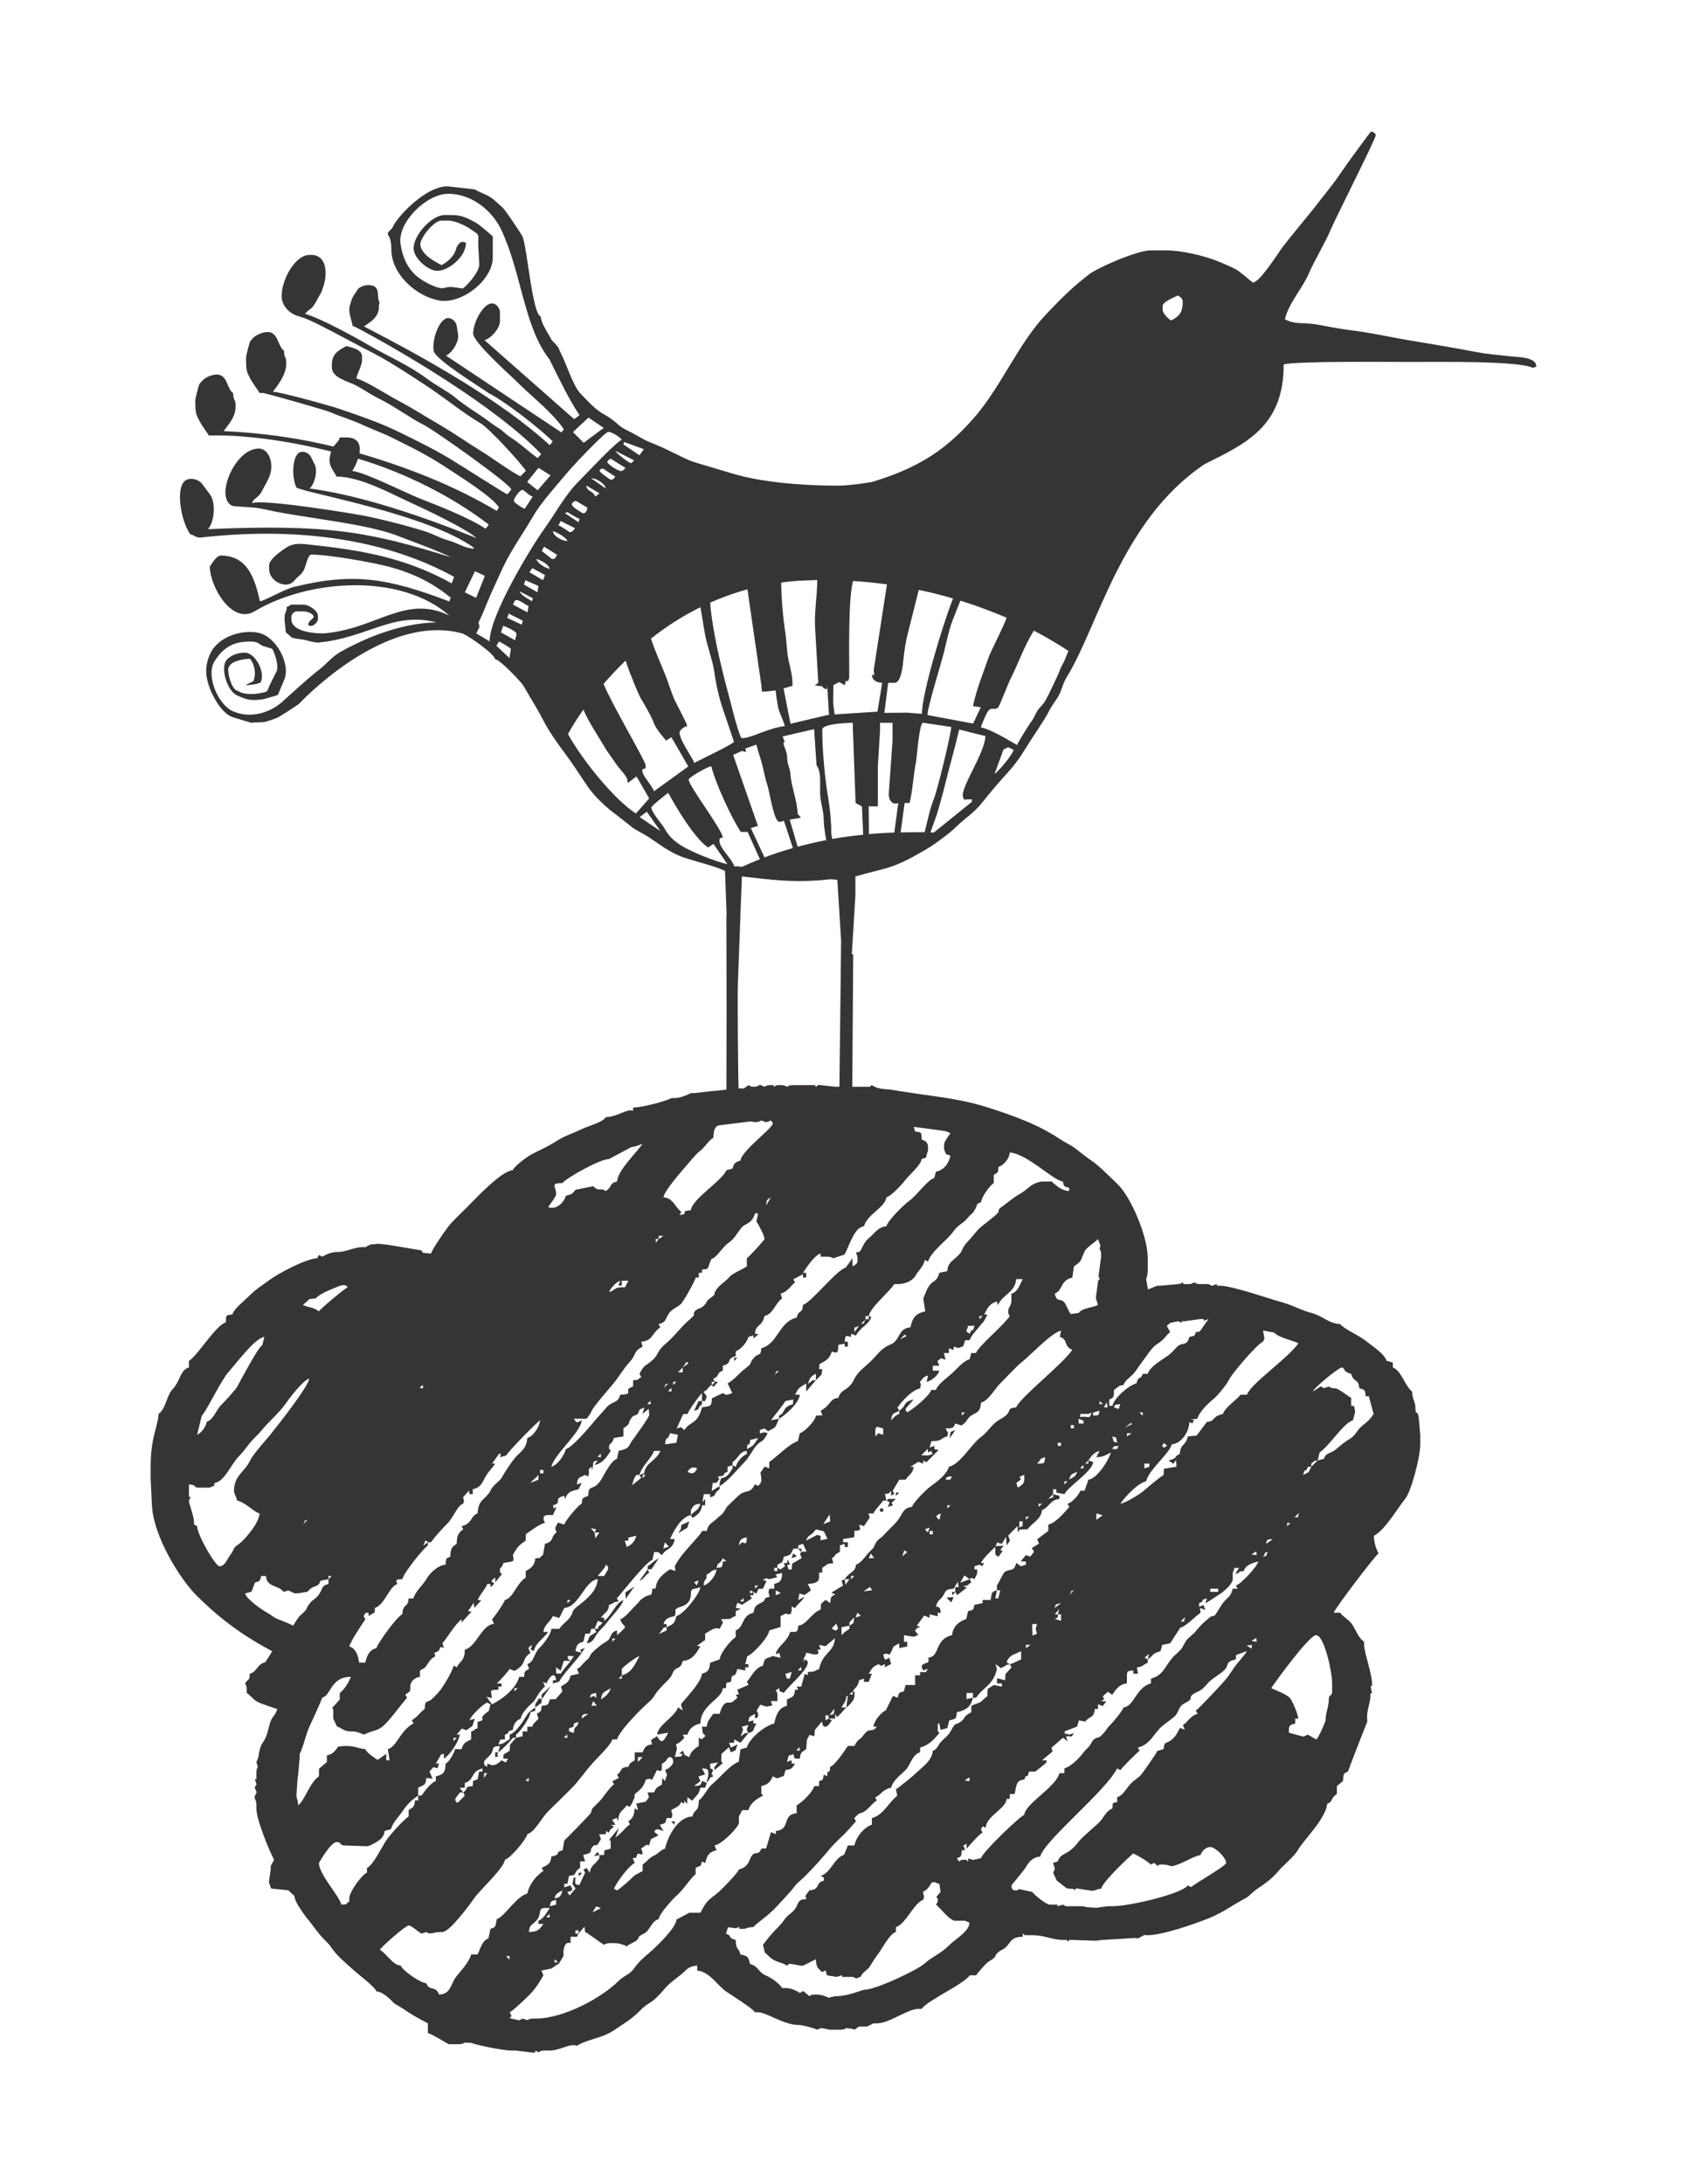<?xml version="1.0" encoding="UTF-8"?>
<!DOCTYPE svg PUBLIC "-//W3C//DTD SVG 1.1//EN" "http://www.w3.org/Graphics/SVG/1.1/DTD/svg11.dtd">
<!-- Creator: CorelDRAW X8 -->
<svg xmlns="http://www.w3.org/2000/svg" xml:space="preserve" width="8.5in" height="11in" version="1.1" style="shape-rendering:geometricPrecision; text-rendering:geometricPrecision; image-rendering:optimizeQuality; fill-rule:evenodd; clip-rule:evenodd"
viewBox="0 0 8500 11000"
 xmlns:xlink="http://www.w3.org/1999/xlink">
 <defs>
  <style type="text/css">
   <![CDATA[
    .fil0 {fill:#373435}
   ]]>
  </style>
 </defs>
 <g id="Layer_x0020_1">
  <g id="_2096518361152">
   <g>
    <polygon class="fil0" points="3699,6854 3715,6838 3699,6838 "/>
    <polygon class="fil0" points="3586,6975 3595,6985 3618,6959 3602,6959 3595,6969 "/>
    <path class="fil0" d="M3537 7056l-17 0 -23 49c42,-12 7,-8 40,-33l0 -16z"/>
    <polygon class="fil0" points="4790,7211 4784,7244 4814,7202 "/>
    <polygon class="fil0" points="4514,7533 4531,7517 4514,7517 "/>
    <path class="fil0" d="M4466 7557l16 8 -8 24 25 -8 -7 -13 22 -19 -24 0c-31,0 -3,-3 -24,8z"/>
    <polygon class="fil0" points="4434,7613 4450,7613 4450,7597 4434,7597 "/>
    <path class="fil0" d="M3433 7680c-4,33 0,13 -15,41l45 -27 10 -32 -40 18z"/>
    <polygon class="fil0" points="4038,7815 4038,7799 4022,7799 4029,7809 "/>
    <polygon class="fil0" points="3988,7847 4015,7838 3997,7823 "/>
    <path class="fil0" d="M3263 7904l20 -2 36 -54c-22,11 -36,27 -56,40l0 16z"/>
    <path class="fil0" d="M3263 7904l-41 57c24,-9 22,-23 49,-41l-8 -16z"/>
    <polygon class="fil0" points="4813,8017 4797,8017 4799,8035 "/>
    <polygon class="fil0" points="3151,8020 3153,8052 3196,7990 "/>
    <polygon class="fil0" points="4793,8070 4805,8043 4769,8046 "/>
    <polygon class="fil0" points="2931,8324 2947,8299 2923,8309 "/>
    <polygon class="fil0" points="2729,8559 2776,8491 2729,8534 "/>
    <polygon class="fil0" points="2697,8599 2729,8575 2729,8559 2716,8552 2697,8583 "/>
    <path class="fil0" d="M2511 8825l-16 0 0 24c24,-7 16,4 10,-15l6 -9z"/>
    <polygon class="fil0" points="3398,9190 3400,9172 3382,9174 "/>
    <polygon class="fil0" points="3020,9342 3011,9326 2993,9348 "/>
    <polygon class="fil0" points="2933,9432 2915,9431 2917,9449 "/>
    <path class="fil0" d="M2794 9883l0 -16 18 15 -18 1zm-244 -31l18 -1 -2 18 -16 -17zm365 -114l-16 0 0 -16 16 0 0 16zm-145 -81l-18 -2 16 -16 2 18zm234 -56l24 9 -43 21 19 -30zm-339 129c3,-42 21,-35 42,-63 23,-30 2,-58 39,-58l24 0c-14,20 -31,55 -57,64l0 16 25 0c-19,28 -28,40 -73,41zm105 -130c6,-27 6,-25 32,-32l0 24 -32 8zm24 -40c7,-27 20,-27 40,-40 -7,27 -11,37 -40,40zm-687 -517l0 24 -16 0c-2,34 -10,34 -32,49l0 32c-28,19 -93,91 -113,121 -21,30 -66,126 -97,138l0 24c-23,8 -89,95 -89,129l0 16c-26,18 -5,14 -40,16 -14,-50 -113,-152 -113,-210 0,0 59,-105 89,-105 28,0 11,16 40,17l113 4 16 -4c31,-17 69,-31 73,-73l32 -9c8,-32 38,-61 60,-93 22,-33 46,-55 77,-76zm227 -16l8 16 -37 37c-24,-18 -4,-28 12,-53l17 0zm2552 -57l-26 -3 24 -16 2 19zm-2221 0l-18 -1 16 -16 2 17zm-226 -40l16 0 -16 24 0 -24zm-105 97l-18 -23 26 -1 0 -24c50,-14 26,-56 89,-73l0 16 -17 0 -8 40c-29,8 -21,1 -24,33 -48,4 -16,8 -48,32zm1227 -48l-23 -10c-9,24 -8,23 -41,26l32 -25 -10 -23 34 -11 -16 -30c23,2 32,0 32,24 0,30 -5,15 -8,49zm-541 363l0 16c-22,34 -45,36 -48,73l-17 -24c-21,15 -17,1 -7,24l-29 63c-27,-7 -20,-1 -20,-39l-8 0 -7 33 16 23 -30 35 -12 -18c13,-3 25,-2 25,-16 0,-1 -8,-16 -8,-17l-32 10 0 -18 16 0 8 -40c48,-4 16,-14 56,-40l0 -33 25 0 -10 -32c59,-13 27,-21 48,-42 22,-23 12,18 42,-39l-9 -23 34 -1 0 -16 15 9c12,-33 2,-2 25,-33l-17 -5 25 -3 -17 -24 24 -10 6 19c4,-57 21,-49 44,-82l15 8c16,-23 13,-25 25,-49 -11,-26 39,-24 56,-89l18 -4 14 5 24 -49c29,12 24,2 25,-32 28,-11 24,-33 41,-33 11,0 16,11 16,25 0,13 -25,36 -41,40l10 24 -11 32 -13 -17 -2 34c-29,19 -24,10 -40,40l-32 0 7 24 -17 23 -47 9 9 33 -17 -9c-3,36 -9,50 -32,65l8 16c-27,18 -38,42 -73,65l18 -48 -48 58c8,20 6,-8 6,22l0 25 -32 9 -1 23 -24 0zm194 -493l24 0 -24 25 0 -25zm816 -32l-18 -2 16 -16 2 18zm-1519 8c15,-10 63,-58 73,-73l16 0 -30 34 -2 31 -31 19 -1 21 24 0c-17,24 -2,23 -33,8 -11,11 -27,25 -48,25 -2,0 -15,-6 -24,-8l0 16c-13,-10 -16,-2 -16,-24 0,-10 29,-30 37,-44 15,-28 -2,-34 43,-37l-8 32zm-226 -73l16 0 -16 17 0 -17zm574 0l-18 -1 16 -16 2 17zm912 -24l-16 0 -23 17 12 -35 -6 -14 33 -9 -9 24 9 17zm-904 -24c53,-14 -5,-18 48,-32 -11,42 -20,8 -24,56l-24 -9 0 -15zm1308 -49l-15 9 -1 -25 16 0 0 16zm-1244 0c1,-24 9,-22 33,-24l-33 24zm1273 -50c-4,35 1,26 -24,32l24 -32zm-2097 438l0 -40c29,-15 38,-10 41,-49l32 4 -16 -36 19 -22 22 5 7 -24 -16 1 27 -47 14 -2 0 24c31,-21 71,-79 80,-121l-16 0 26 -31 22 9 31 -21 12 -37 -26 7c6,-23 76,-88 89,-88 1,0 16,8 16,8 -11,48 -3,26 -30,51 -30,28 15,24 -35,38l0 32c-38,14 7,2 -32,16l0 24 0 16c-26,14 -40,16 -48,49l-33 0c-5,20 -30,66 -48,73 -1,45 -11,55 -49,64l0 24c-24,7 -59,53 -72,73l-17 0zm882 -476l18 22 -27 2 9 -24zm1275 32l-24 0c11,-21 24,-31 24,-57l8 0 -8 57zm638 -49l-32 7 0 -31 32 0 0 24zm-1898 0c-20,-11 2,-8 -16,-8 -1,0 -16,8 -16,8 6,-22 3,-17 32,-24l0 24zm1292 -32l0 16 -16 0 16 -16zm-1268 41c4,-40 20,-38 49,-57 -8,28 -28,43 -49,57zm-436 -57l16 0 -16 16 0 -16zm3813 0c25,-38 192,-267 226,-267 41,0 81,183 81,243l0 40c0,28 -17,12 -17,41 0,39 -16,65 -16,105 0,5 -38,96 -48,96 -1,0 -35,-21 -41,-24l-23 10 -73 -20c0,-35 0,-38 32,-46l0 -25 16 0c-2,-22 -31,-90 -42,-103 -18,-20 -69,-38 -95,-50zm-3272 -65l0 17 -16 0 16 -17zm856 -17l-9 33 -15 1 -8 -24 32 -10zm49 -7l-18 -1 16 -17 2 18zm1050 -32l9 16 -31 34 -2 31 -40 -10 -1 26 25 0 0 16 -41 -8 -30 19 -2 21 0 16c-15,10 -24,23 -35,30 -14,7 -32,11 -46,19l0 32c-48,26 -26,27 -51,46 -32,25 -24,-3 -51,46 -13,24 -27,33 -45,51 -25,25 -21,42 -47,51 -4,51 -52,81 -83,111 -10,11 -96,81 -103,83l7 33c-38,26 -71,99 -128,112l0 33c-39,14 -78,59 -88,105l-33 0 -19 47c-50,15 -67,92 -118,106l16 9 0 15c-46,12 -14,44 -73,49l-20 28c11,32 1,6 -25,23 -14,9 -13,19 -22,35 -20,32 -38,32 -59,62 -19,27 -35,40 -57,64 -24,26 -32,40 -51,62l10 40c22,16 20,24 49,39 25,12 43,13 62,26 15,-7 3,-12 24,-8l49 9 8 -1c4,0 53,-27 65,-32 1,40 11,47 32,65l16 -9 8 25 49 8 24 -8c13,9 -17,8 16,8l32 0c16,0 15,2 25,8l24 -9c9,-25 35,-32 48,-55 14,-23 22,-37 39,-59 22,-29 59,-103 90,-111l0 -25c48,-12 93,-125 138,-137l4 -17 -6 -23c40,-20 37,-49 50,-49 17,0 11,3 33,8l6 41 -21 25c9,20 7,-8 7,23 0,1 -8,16 -9,16 23,17 68,81 97,81l33 0 16 0 23 10c-3,46 -69,80 -102,113 -46,46 -83,55 -125,93 -34,31 -245,132 -305,132 -6,0 -82,32 -137,32 -10,0 -36,6 -41,8 -19,-9 -35,-16 -64,-16l-8 0c-16,0 -15,2 -25,8l-31 -26 -17 10c-17,-12 -45,-25 -73,-25l-16 0c-16,-24 -54,-52 -82,-63 -39,-16 -35,-46 -80,-58 -8,-36 -11,-40 -48,-48 -10,-38 -23,-20 -24,-73 -45,-12 -13,-19 -49,-32l10 -32 39 5 16 -6c13,10 -17,9 16,9 30,0 19,-8 57,-9 7,-10 58,-49 74,-62 20,-17 47,-44 65,-65 12,-12 54,-58 61,-68 24,-33 36,-36 64,-65 45,-45 85,-91 126,-140 16,-18 45,-46 65,-65 24,-24 41,-44 62,-68l-9 -15c34,-40 31,-15 63,-43 21,-18 27,-31 51,-47l-9 -15c31,-12 33,-38 81,-49 10,-38 47,-63 73,-89 25,-26 33,-78 73,-89l0 -24c45,-12 70,-42 97,-73 -11,-21 -8,7 -8,-24l0 -24 8 0 6 32 34 -9 10 -39c32,-8 35,-5 38,-41 46,-10 71,-27 81,-73l16 0c38,-56 86,-62 105,-145l-7 -24 28 20 30 -17 14 -3zm-2213 -16c-16,23 -35,38 -49,64l-24 -2 0 -30 23 17 16 -50 34 1zm2213 16l-16 -9c10,-36 41,-41 73,-56l0 41 -43 20 -14 4zm-2213 -16c-33,-31 -1,15 -16,-25l32 0 -16 25zm258 72l0 -32c10,-14 72,-60 89,-65 -21,40 -40,86 -89,97zm2650 -80l-16 -9 22 -18 -6 27zm500 -42c-17,28 -46,56 -64,82 -26,38 -26,42 -59,79 -22,24 -117,127 -135,139l9 16c-35,9 -47,39 -74,57l10 23 -25 -9c-15,28 -19,40 -41,59 -30,25 -37,4 -41,48l-32 9c-3,11 -80,122 -89,128 -21,17 -41,29 -59,54 -15,19 -31,45 -54,51l0 24c-29,8 -21,1 -24,33 -34,12 -45,51 -71,74 -27,25 -50,44 -77,69 -30,28 -37,50 -72,73 -15,10 -35,18 -44,29 -18,22 2,19 -35,29 5,23 8,14 8,33 0,1 -8,16 -8,16l18 39 49 39 14 3 8 0c16,0 14,2 24,8 3,-3 -10,-13 16,-8l65 10c18,1 22,-8 48,-10 8,-35 132,-152 162,-178 33,17 62,33 89,56l16 -8 18 15c19,-9 -9,-7 22,-7 25,0 30,4 49,9 65,-16 93,-45 145,-57 5,-19 27,-40 49,-40 26,0 80,54 80,80 0,15 -156,103 -177,122l-16 -9c-31,43 -293,105 -380,105l-24 0 -57 8 -48 -3c-13,-3 -12,-5 -33,-5l-48 0c-30,0 -21,2 -40,-8l-25 8c-12,-9 17,-8 -16,-8l-24 0c-20,0 -79,-50 -89,-64l-65 -14c-21,8 7,6 -24,6 -11,0 -16,-11 -16,-25 0,0 57,-69 65,-80 19,-30 35,-61 80,-65 22,-82 324,-323 388,-444l16 9c9,-14 84,-89 97,-98l-9 -16c64,-15 81,-74 125,-110 15,-12 61,-45 67,-54 21,-31 14,-46 51,-63 50,-25 -8,-25 64,-57 25,-11 38,-35 60,-54 17,-14 55,-38 69,-52 29,-29 -1,-41 58,-54l1 -22 55 -20zm-2 -28l27 -3 -2 19 -25 -16zm-1112 -3l24 0 -24 16 0 -16zm-1608 695c22,-25 5,-23 33,-33 -11,-20 -8,2 -8,-16 0,-1 8,-16 8,-16 -25,-18 -13,5 -16,-32l40 -6 -20 26 4 11 39 -33c-11,-21 -5,5 -7,-15l1 -32 38 -34 9 26 24 -10 10 -30 -33 16 -10 -24 26 0 0 -17 32 17 40 -49c34,-9 19,-16 41,-48l-16 0 0 -16 -25 7c4,-32 4,-21 33,-40l0 24c6,-4 16,-4 16,-16 0,-15 -3,-14 -8,-24l19 -30 31 10 30 -6 -9 -22 34 0 0 -33c0,-32 -27,-7 8,-32 9,26 -11,6 24,24 22,-33 121,-115 121,-153 0,-11 -9,-12 -16,-16l-4 17c-1,-43 2,-12 12,-50 33,3 18,8 49,8 20,0 11,-16 8,-24l16 0 -8 -24 32 7 48 -41c-6,76 -59,66 -80,155l-27 13 -30 3 0 16 -15 -8 -18 65 -23 0 8 16 -16 0c-4,39 -13,34 -41,49l0 32c-43,10 -55,47 -64,89 -49,11 -126,76 -138,121l-32 9 -9 63c-34,10 -84,66 -110,91 -24,24 -27,20 -48,50 -12,18 -28,43 -43,53 -1,63 -21,39 -32,81 -73,2 -123,97 -138,162 -22,6 -26,20 -59,37 -27,14 -30,27 -54,43l0 33c-37,20 -36,15 -66,46 -8,8 -58,51 -63,51 -1,0 -16,-8 -16,-8 17,-36 72,-112 105,-130l-10 -23c28,-10 8,10 26,-25 29,12 28,2 16,-24l28 -20 12 4 10 -32 38 -19 -21 -17c2,-3 2,-13 14,-13 17,0 11,3 32,8l-19 -31c31,-9 28,-6 35,-34l25 0 4 -17 -6 -23c24,-15 42,-17 50,-41l16 9 0 -17 14 18 2 -34 24 18c21,-31 31,-24 41,-66l24 0 8 -24zm2771 -711l-27 -4 25 -15 2 19zm-3247 -16l16 0 -16 16 0 -16zm274 -57l0 16 -39 18 25 -33 14 -1zm921 -8l0 16c-19,13 -25,16 -40,32l0 -40 40 -8zm-72 24c-2,0 -16,-8 -18,-10l24 -24 9 26c-19,11 3,8 -15,8zm993 -32l24 0 -7 24 7 25 -23 9 -1 -34 0 -24zm-2205 24l16 -40 24 9c-23,30 -12,-1 -24,31l-16 0zm1284 -16l0 -16 23 -26c-1,34 -2,28 -23,42zm1692 -44c-14,38 7,18 -24,24l24 -24zm-642 -13l16 0 0 33 -31 -10 15 -8 0 -15zm-1010 -8l18 15 -27 9 9 -24zm1010 8l-16 0 23 -26 -7 26zm-16 -32c6,-23 4,-17 32,-24l-32 24zm-1567 -32l-18 -2 17 -16 1 18zm-888 -8l16 0 -16 16 0 -16zm2528 -24c23,-31 -8,-13 24,-25l-24 25zm-364 -25l17 0 -10 40 -15 1 8 -41zm-1114 0l25 14 -25 11 0 -25zm2189 8l0 -16 40 0 0 16 -40 0zm-2302 0l-16 9 -1 -17 17 8zm-437 178l0 -16 -16 0c8,-28 27,-34 57,-40l4 -18c-14,-42 77,-10 77,-96 0,-32 21,-19 48,-32 -3,34 -84,137 -121,146 -10,41 -16,39 -49,56zm1025 -203l10 17 -43 5 33 -22zm-580 -7l16 0 -16 16 0 -16zm-961 113c77,-6 102,-138 169,-145 -5,60 -55,100 -95,131 -46,35 -20,27 -48,65 -17,21 -34,29 -51,54l-16 0 -24 0c-2,29 -40,77 -59,95 -32,32 -25,69 -62,83l9 23c-22,15 -23,9 -25,41l-25 0c-15,58 -85,113 -137,138l-28 -38 27 7c-2,-40 -17,-41 33,-42l0 -16 16 0 0 -16 -24 0c17,-15 53,-55 65,-73l24 10c67,-37 32,-58 81,-91 -14,-29 -14,-24 8,-40 -8,35 -17,14 8,32 11,-43 50,-65 73,-97l-24 0c3,-36 28,-43 48,-80l32 9 25 -50zm-1188 -145l0 24c-37,10 -27,21 -46,50 -20,29 -31,25 -49,49 -25,31 -1,19 -42,55 -17,14 -28,37 -41,56 -24,-12 -48,-22 -73,-31 -26,-10 -37,-23 -61,-36 -28,-16 -101,-67 -108,-95l32 -9 18 -46c27,-9 23,-5 31,-33l24 0c5,59 62,44 89,80l24 -7 33 15 24 -2 40 -7c29,-38 54,-17 65,-55l40 -8zm2601 0l24 0 -20 28 -4 -28zm-736 6l-9 25 -14 -16 23 -9zm1366 -6l-48 18 21 -37 27 19zm-598 -16l17 0 -17 16 0 -16zm-2633 16l0 -16 16 0 -16 16zm2141 64l15 9 10 -24 23 -1 18 -39 -19 -6 18 -8 15 5 40 -10 -8 -14 33 -7c-1,37 -9,47 -40,55l0 24 -25 0 -4 18 6 22c-48,13 -2,11 -49,34 -24,12 -26,17 -33,47 -62,15 -45,73 -89,89l0 33c-22,14 -78,79 -81,113l-48 17c-3,34 -10,47 -41,55 -4,49 -105,147 -105,154 0,17 3,10 8,32l-23 -17c-20,52 -102,89 -106,138l56 -10c-5,11 -22,43 -32,43 -11,0 -19,-17 -24,-25l-31 19 6 22c-30,2 -39,16 -48,40l-40 0 0 24 0 16c-21,14 -24,11 -32,33 -49,4 -25,17 -57,40l9 16 -33 17 9 15c-20,14 -47,54 -64,75 -9,12 -21,21 -32,33 -27,27 -9,16 -24,40 -5,8 -125,131 -131,135l-8 49c-48,13 1,19 -57,32 -3,39 -21,42 -49,57l9 15c-37,26 -70,64 -81,114 -55,14 -117,119 -154,129 -8,35 -1,40 -32,49l-10 48c-33,12 -39,50 -55,81l-32 0c-11,40 -52,82 -75,111 -30,40 -27,89 -87,91 -17,-48 -49,-15 -64,-57 -31,-2 -120,-64 -129,-89 -41,-3 -64,-53 -105,-80 10,-17 130,-122 145,-122 15,0 43,29 65,41l24 -8c21,16 32,0 73,0l8 0c37,0 140,-141 164,-175 29,-40 147,-148 151,-189 27,-7 106,-100 113,-129 39,-11 72,-84 108,-118 41,-40 73,-71 114,-112 35,-35 68,-84 103,-123 23,-28 95,-93 103,-124l24 0c13,-47 128,-161 168,-195 18,-16 23,-35 42,-55 11,-13 30,-32 43,-45 30,-30 23,-38 36,-54 15,-17 31,-5 42,-46 52,-5 67,-40 89,-73l-17 -4 41 -29 0 -32c26,-13 46,-35 73,-24l17 -32 -10 -16 42 -2c8,2 6,-8 32,-14l0 -25 26 -12 -26 -4c9,-33 6,-28 32,-16 15,-10 34,-22 49,-32l-9 -16 17 0 0 -17zm-235 -88c31,-12 6,-15 49,-25 -3,32 -36,73 -65,81 4,-46 13,-10 16,-56zm356 -33l0 16 -16 0 0 -16 16 0zm-905 41c14,-20 32,-33 41,-57 23,17 8,25 -9,57l-32 0zm2771 420c30,-20 22,-31 64,-41l9 -32 40 -8 51 -79c26,-4 77,-58 102,-75l-3 -24 27 10 -9 -25 -22 9 -1 -18c40,-15 -7,-12 40,-24l-7 24c6,-2 66,-42 78,-50 18,-12 59,-49 59,-71l0 -16 0 -17c18,-35 -7,-20 32,-24l-19 31c47,-14 -9,-9 43,-15 8,-30 43,-41 73,-48 -8,29 -89,115 -113,121l9 16 -25 0c-10,41 -22,39 -46,68 -11,13 -41,63 -41,63 -16,14 -12,-2 -37,20 -11,11 -20,17 -30,27 -18,17 -30,37 -50,54 -34,30 -27,23 -50,64 -9,17 -35,34 -51,53 -39,46 -45,87 -107,104l0 24c-76,20 -84,116 -138,121 -6,18 -50,71 -66,87 -20,19 -19,26 -36,44 -28,31 -23,13 -45,28 -15,11 -13,25 -35,46 -15,14 -21,24 -34,39 -17,21 -56,56 -82,63l0 24 -25 0c-19,72 -173,153 -177,210 -21,6 -210,186 -218,218l-41 9 -24 -8 0 15c-21,-10 7,-8 -24,-8 -33,0 -8,27 -33,-8 23,-8 22,-7 25,-40l16 0c-8,-36 -17,-15 8,-33l0 25c14,-15 67,-77 81,-81l-9 -16 10 -16 14 8c6,-63 102,-94 106,-146l16 0 0 -24 24 0c10,-41 5,-69 49,-73 14,-40 11,8 24,-40l32 0 54 -44 3 -13 -24 0 53 -44 -5 -20c8,-5 56,-49 57,-49 4,0 17,12 24,17l-8 -25c41,-1 23,8 40,-16l-24 8c-39,-16 -13,18 -24,-16l64 -25 9 -31 32 6c22,-29 44,-15 48,-63l16 0 0 -24 24 9 18 -24 -26 -1 16 -10 -8 -14 26 -23 22 15c17,-25 36,-54 74,-57l0 -41c0,-24 9,-22 32,-24l0 16 24 0 -6 -32c28,-2 31,-12 55,-24l0 -16zm-2173 -461c10,-36 11,-9 32,-48l18 14 -18 2c-2,30 -2,30 -32,32zm777 -72l17 22 -26 2 9 -24zm1945 8l-27 -4 25 -15 2 19zm32 8c23,-31 -8,-13 24,-25 -18,35 3,15 -24,25zm-1808 -32l15 8 -25 23 10 -31zm-639 88l0 -16c27,-14 24,-6 32,-40 40,-10 32,-10 49,-41l24 0 0 -16 24 -8 18 39 -26 1 -7 10 8 22 -48 28 -2 29 -16 0 -7 -24 15 0 -12 -26 -4 18 -16 0c10,25 10,10 -16,32l-16 -8zm-567 -129l20 22 -28 10 8 -32zm373 16c3,-28 12,-37 40,-40 -2,32 -2,33 -24,24l-16 16zm-1567 -16l-23 17 11 -27 12 10zm4224 8c1,-24 9,-22 33,-24l-33 24zm-3174 -41c-9,33 -22,43 -48,57l-10 -32 18 0 0 -15 40 -10zm-210 -16l24 0 -20 29 -4 -29zm1688 9l0 -17 16 0 0 17 -16 0zm-622 32c9,-32 26,-22 49,-57l40 10 18 38 -35 7 1 -22 -18 -5 -55 29zm-1066 -41l-19 -22 27 6 -8 16zm1688 -25l-9 25 -15 -16 24 -9zm452 -31l17 0c-4,37 8,14 -17,32l0 -32zm1349 8l17 0 -17 16 0 -16zm-4959 8c23,-31 -8,-12 24,-24l-24 24zm2654 -51l3 35 -35 14 32 -49zm989 11l16 0 -16 16 0 -16zm355 -16l32 9 -32 23 0 -32zm-791 32c-21,-15 -20,-22 8,-32l-8 32zm1813 -36c-14,38 6,18 -24,24l24 -24zm-1773 -37l16 0 -16 16 0 -16zm-1292 49l0 -25c14,-22 15,-29 48,-32 -9,34 -26,33 -48,57zm1752 -57l17 0 -17 16 0 -16zm73 -48l0 16 -24 7 24 -23zm57 -65l16 0 -16 16 0 -16zm-2690 8c12,-16 24,-21 40,-40l0 24 -40 16zm2448 0l23 -17 -7 -14 24 -9 0 24c0,23 -19,31 -33,40l-7 -24zm-356 -16c3,-17 13,-15 32,-16 -18,25 5,13 -32,16zm-1543 -24l9 15 -46 37c8,-28 6,-30 21,-52l16 0zm16 0l16 0 -16 16 0 -16zm2149 24c9,-33 14,-26 40,-40 -7,27 -20,26 -40,40zm-2666 -32l0 -17 17 0 0 17 -17 0zm905 64l-40 25 5 -41 19 0 14 -18 -7 -14c53,-5 11,-11 49,-24l0 -25 25 -8 0 16c-16,23 -24,46 -57,49l-8 24 0 16zm-162 -72c15,-21 25,-27 49,-17 -8,13 -11,25 -32,25 -1,0 -16,-8 -17,-8zm3143 -25c-19,36 -5,22 -41,41 13,-48 10,-1 24,-41l17 0zm-1147 8l-18 -1 16 -16 2 17zm306 -24l25 0 0 16 -25 8 0 -24zm-282 -16l0 16 -16 0 16 -16zm1123 32l0 -16 17 -14 15 -2 -32 32zm-1382 -16c25,-23 9,-24 41,-32 -3,35 -5,31 -41,32zm-2197 -32l-17 -2 16 -16 1 18zm1995 670c-31,9 -24,13 -32,49l-40 0 0 16 -41 8c-7,28 -4,25 -32,32l-10 40c-35,11 -67,37 -71,81 -91,22 -58,108 -121,114 16,38 -32,17 -32,48 0,1 8,16 8,16l23 -9c-16,25 2,16 -39,17l0 16 -25 0 0 49 -48 0 -9 32c-27,8 -24,5 -31,32l-24 -9 -36 73c-22,8 -59,52 -62,82l17 0c-26,35 -35,-1 -65,40 -26,35 -25,13 -48,57l-33 0c-14,21 -66,99 -89,105 -6,61 -9,-13 -16,48l-16 -9c-8,34 -2,25 -24,33l0 25 -24 0c-9,31 -61,82 -89,97l0 16 0 24c-77,6 -27,82 -105,89l0 16 -24 -10 -25 82 -24 1c-17,46 -34,-3 -58,55 -10,26 -24,42 -55,50 -5,17 -81,95 -99,111 -55,47 -58,36 -95,107l-16 0 -24 0 -16 0 -64 34c-5,46 -105,140 -138,168 -28,24 -53,45 -76,78 -25,35 -46,32 -80,65 -78,78 -269,188 -418,188l-8 0c-19,0 -21,2 -32,8l-25 -8 -15 9 -49 -11c11,-18 8,4 8,-14 0,-1 -8,-16 -8,-16 14,-5 80,-68 95,-83 32,-32 53,-63 75,-103l-10 -24 50 -10 39 -26 23 -39c-4,-15 0,-77 35,-63l0 -32 32 0 8 -16 30 -35 3 27c15,5 71,51 96,64 13,-6 12,-8 33,-8l16 0c29,0 45,7 65,16 16,-14 39,-20 50,-30 21,-21 -6,-12 38,-35 30,-16 36,-62 73,-72 2,-26 71,-102 91,-119 37,-33 71,-90 95,-107l0 -32c29,-16 23,1 32,-33l16 9c10,-40 18,-55 57,-65l-10 -24c34,-3 123,-93 123,-114l0 -16 0 -16 17 -32 31 0c11,-38 42,-56 73,-73 -10,-21 -8,7 -8,-24l0 -24c31,-7 47,-21 57,-49l23 10 33 -12 9 -30c33,-3 33,-10 48,-32l-17 0 0 -17 -24 8 9 -31 24 -8c7,28 0,21 32,23 3,-33 10,-33 32,-48l4 -48 13 -24 24 7 3 -32 35 -42c5,14 3,26 18,26 13,0 26,-23 32,-32l-16 -9 33 0 0 -24 9 16c19,-13 30,-32 47,-48 14,-9 41,-37 41,-57 0,-17 5,-24 -9,-24 18,-26 24,-19 33,-56l24 -8 0 16 24 0 16 -41 -16 0c21,-31 13,-30 49,-48l15 9 17 -10 0 17 32 -17 -9 -31c-25,12 -22,16 -31,-17l17 -4 15 5c29,-44 1,-32 49,-57l0 24 40 -8 0 -24 -16 0 0 -33 48 8 24 -9 -17 -22c32,-33 -14,-2 26,-17l-16 -9 37 -50 27 12 0 -18 40 10 1 -18 16 0c-8,-32 -2,-24 -25,-32 9,-34 21,-30 36,-54 17,-27 9,-31 53,-35l21 -35 4 27 -17 0 0 24 10 16 49 -38 -19 -6c35,-7 15,-3 41,-20l-8 -16 9 -7 15 7 13 -27 1 -22 -14 0 0 -16 25 -8c22,9 8,13 24,-8l-16 0c4,-17 58,-71 72,-81l0 24c0,23 3,15 16,25l21 -29 -12 -5 17 -22 -41 3c17,-29 -4,-19 32,-12l21 -35 3 43 17 -24 -9 -25c12,-13 34,-37 48,-48l0 32 10 -15 23 -1 16 0c22,-32 69,-49 73,-97 36,-13 41,-52 88,-56l0 -16 -32 -8 0 -25 16 0 0 17 41 8c21,-41 141,-114 145,-162l-24 -8c14,-21 28,-41 56,-48l-16 32c36,-1 49,-12 73,-24 -9,37 -70,133 -113,137l-19 55 -22 1c-7,20 -40,59 -64,65l9 16c-25,28 -67,80 -106,89l0 32 -56 42 9 22 -36 22 11 19 -18 24 -23 -7 -26 31 26 1 0 16 -25 8 -23 -17c-13,48 -31,26 -60,47 -6,5 -29,54 -38,67l0 24zm-349 -712l2 18c23,-10 9,-14 24,8l-24 7 -34 -1 32 -32zm-983 82l0 -16c33,-22 33,-52 72,-56l0 16c-23,8 -49,39 -56,64l-16 -8zm-469 49c10,-43 63,-86 73,-121l32 0c-18,49 -76,59 -81,113l-24 8zm2383 -130c3,-17 13,-14 32,-16 -18,25 5,13 -32,16zm259 -7l-9 -9 9 -15 17 14 -17 10zm-534 -9l0 -16 16 0 0 16 -16 0zm299 -16c-22,-8 -16,1 -24,-32 22,8 17,-1 24,32zm-1809 -24c-24,36 -17,35 -57,56 7,-61 10,13 17,-46l40 -10zm-469 32c4,-48 13,-14 25,-56l40 8 -8 40 -57 8zm2327 -56l24 0 -24 16 0 -16zm-1268 -8c0,-16 2,-15 8,-25l32 9 0 32 -25 -8 -14 17 -1 -25zm985 -17l0 -16 16 0 0 16 -16 0zm304 -27l5 6 -37 18 32 -24zm-3543 601l16 0c18,-27 58,-70 83,-95 28,-28 51,-92 79,-99l4 -17 -5 -15 30 -34 3 18 16 0 0 -25c38,-8 45,-27 62,-59 18,-33 34,-44 51,-70l-16 0 37 -51 8 4 -5 15 32 -9c6,-17 149,-162 170,-177 -3,35 -35,81 -64,89 -5,58 -36,69 -62,100 -14,16 -52,72 -62,91 -13,24 -22,26 -38,43 -31,31 -13,21 -34,47 -29,37 -49,33 -55,99 -36,13 -25,51 -80,64l8 16c-25,17 -32,33 -33,73 -25,17 -31,23 -32,65 -23,8 -21,7 -24,40 -39,3 -80,43 -97,73 -17,30 -55,61 -65,97l-24 0c-4,51 -27,20 -32,80 -23,7 -123,143 -130,170 -37,10 -47,35 -56,73l-32 0c-3,-35 -18,-73 -49,-81 7,-27 64,-113 81,-137l-9 -16 10 -16 15 -1 0 17 31 -19 1 -22c51,-18 70,-105 113,-121 -9,-22 -8,-22 25,-24 9,-34 102,-150 129,-170l0 -16zm3304 -598l-25 0 0 -24 24 10 1 14zm16 -48c15,0 14,-3 24,-8 -11,41 -15,15 -57,24l0 -16 33 0zm265 -7l17 -1 -1 17 -16 -16zm-201 -10c-7,30 0,22 -32,25l0 -15 32 -10zm-694 9l16 0 -16 16 0 -16zm-315 -8l0 16c-21,7 -27,18 -41,32 4,-39 13,-33 41,-48zm-1284 -16l-10 31 32 -25 2 34c-18,33 -44,67 -68,102 -18,27 -12,12 -32,48 -11,20 -32,22 -54,28l-8 40c-27,7 -59,68 -74,95 -44,78 -70,24 -71,91 -26,13 -30,3 -33,40 -15,4 -84,87 -88,105l-32 -10 -14 28 7 22c-33,23 -8,43 -58,57l-10 56c-24,18 -4,14 -39,17 -3,38 -22,50 -48,64l0 33c-49,32 -61,101 -105,113 -4,15 -55,89 -65,97l10 23c-64,6 -87,114 -147,130 0,56 -23,55 -41,89l-15 -9c-8,33 -48,97 -66,122 -6,9 -32,36 -43,46 -26,24 -36,0 -37,51 -25,17 -29,33 -65,57l9 15c-69,37 -84,118 -130,130l9 56 -17 0 0 -32 -43 30c-15,-10 -55,-34 -62,-54 -39,-3 -51,-16 -97,-16l-8 0 -32 3c-17,22 -22,36 -57,45l0 33 -39 33 -1 15 0 8 0 16c-47,31 -70,120 -105,146 -1,-36 -10,-31 -8,-57l5 -72 4 -32 7 -82 0 -16c21,-40 30,-100 54,-148 9,-19 58,-126 59,-135 47,-12 41,-105 145,-105 -9,25 -35,67 -56,81l0 33 -38 42c8,19 5,-9 5,22l0 16 0 16 19 40c25,8 35,25 70,25l8 0c21,0 43,9 57,16 66,-32 72,-10 127,-74 33,-38 59,-75 91,-112l-9 -15 24 -18 1 -15 0 -8c0,-23 20,-46 49,-49l0 -32c33,-18 23,-11 45,-43 25,-37 40,-16 27,-46 49,-13 10,-40 49,-24l-8 -24c28,-33 65,-98 97,-121l0 16 50 -55 -18 -2 29 -42 3 26 35 -39 -19 -1c18,-36 43,-60 49,-81l16 0 0 16c51,-37 -27,-11 24,-48l0 24 33 -40c-11,-22 -9,6 -9,-25 0,-11 9,-4 17,-32 50,-12 57,1 48,-40 20,-38 30,-50 65,-73l0 -32c20,-14 73,-55 97,-57 -9,-17 -16,-40 16,-40l8 0 16 0 18 -40c-22,7 -11,15 -18,-9 53,-14 -5,-32 57,-48l4 17c13,-38 32,-41 68,-50l16 -32 -24 8c3,-39 12,-33 41,-48l15 8c13,-30 -9,-30 17,-49l4 18 4 -26c0,-22 6,-19 24,-24l-17 23c44,-9 61,-40 82,-71 -11,-22 -8,6 -8,-25 0,-12 16,-9 24,-40l48 -8 0 -24 0 -17c42,-27 19,-23 39,-50 18,-27 30,-1 43,-45l24 -9zm2330 -27l4 26 -19 -1 15 -25zm36 26c3,-17 13,-14 32,-16l-9 24 -23 -8zm-73 -16l0 -16 18 15 -18 1zm-2261 0l-18 -1 16 -16 2 17zm646 73l-40 8c13,-20 70,-88 72,-97l40 -8 -2 24c-58,16 -35,44 -70,57l0 16zm-541 -137l-18 -2 16 -16 2 18zm-1252 -16l-18 -2 16 -16 2 18zm4507 363l10 -40c52,-37 122,-150 168,-162l11 -42 -5 -30 -15 -1 0 -24 0 -16c-20,-11 -65,-48 -80,-48 -19,0 -21,-3 -33,-9l-24 8 -16 -9 -40 26c5,-19 131,-121 145,-121 18,0 3,21 48,32 13,47 37,21 41,73 28,7 29,7 32,40l16 0 24 89c-20,31 -29,36 -59,61 -28,24 -30,45 -59,63 -24,14 -48,34 -69,52 -30,26 -54,17 -63,50l-32 8zm-3296 -363c23,-31 -8,-13 25,-25l-25 25zm49 -33l16 0 -16 16 0 -16zm-2310 509c47,-4 86,-98 119,-131 27,-27 36,-43 59,-71 18,-22 38,-38 58,-62 37,-46 91,-91 119,-132 20,-29 89,-120 121,-129 -3,39 -164,243 -195,281 -27,33 -88,100 -103,132 -25,54 -81,75 -81,152 0,16 11,27 16,49 43,10 81,56 113,65 -4,48 -61,114 -91,143 -13,13 -29,20 -35,29 -11,17 -3,11 -21,36 -16,20 -27,58 -55,58 -21,0 -112,-158 -113,-202 -13,-9 -16,-1 -16,-24 0,-28 -25,-86 -25,-105 0,-1 8,-16 9,-16 -10,-13 -9,16 -9,-16l0 -49c48,4 17,16 49,16l40 0 16 0c35,-18 15,3 25,-24zm3029 -517l-17 0 -22 19c4,-26 17,-43 39,-51l0 32zm-210 -24c23,-31 -9,-13 24,-24l-24 24zm-461 -40l0 24 -24 0 24 -24zm0 0l20 -29 9 8 -29 21zm1119 -166l8 8 -32 16 24 -24zm-3542 408c19,-14 98,-180 135,-220 34,-37 133,-172 180,-176l-10 40c-27,22 -104,169 -127,211 -9,16 -62,74 -79,90 -27,27 -39,74 -75,87 -2,25 -30,58 -48,65l24 -97zm3239 824l-16 8 8 24 -59 36 20 9c-24,12 -23,11 -26,44l-23 -17 -23 20 -2 29c-47,17 -70,77 -113,81 -3,35 -5,31 -41,32 -13,50 -69,75 -72,113 21,-9 16,-15 24,17l-40 -9c-36,18 -38,3 -49,49 -39,10 -57,53 -81,81l9 15 -57 25 8 24 -16 0 9 16 -27 23 -15 2 -8 0c-23,0 -35,37 -40,56l-32 0c-14,21 -30,34 -33,65l-24 0 4 32 14 15 -19 16 -15 -7 0 25 0 16c-21,14 -41,28 -48,56 -36,-18 -14,3 -33,-32l-18 15 18 1c-15,22 -5,9 -40,16l11 -42 -5 -22c21,-10 29,-18 42,-33l-8 -15 24 -1c9,-32 32,-49 65,-56 2,-96 109,-122 113,-178l16 0c3,-32 -5,-25 25,-32 4,-58 18,-4 32,-65l40 8 0 -16 16 0 0 -16 -16 0 10 -40c27,-8 109,-97 111,-130l57 -17 0 -55 26 -13c28,10 30,2 30,-36l16 9c16,-24 30,-28 49,-57l-32 16 6 -33 26 8 32 -24 -16 -32c27,-2 57,-5 57,-32l0 -25 16 0 0 -24 28 -20 28 -4 -7 -24c26,-20 5,-14 40,-33l0 -32 24 -8 0 16 16 0 0 -24 -24 0 0 -16 56 -9 1 -32c36,-3 30,-4 24,-32l24 8 29 -43 -6 -21 25 0c8,-20 34,-43 49,-65l16 0 -7 -33c23,-2 20,-3 31,-16l0 25c22,-16 18,-2 8,-25l33 -56 32 0c19,-29 38,-32 40,-65l-16 0 40 -25 25 9 0 -16 16 9 61 -61 -21 -5 0 -16 -24 8 9 -32c60,0 40,-14 80,-24l4 -18 -13 -22c35,-1 40,0 49,-25l32 10c34,-24 25,-37 54,-53 31,-17 40,-19 44,-62 38,-10 68,-68 97,-97 15,-15 86,-89 96,-97 50,-37 156,-155 210,-169l-6 32c43,12 18,48 63,65 -48,72 -264,240 -283,290 -44,4 -26,11 -46,35 -11,13 -32,22 -48,33 -34,24 -48,55 -82,80 -49,35 -105,138 -163,151 -11,40 -61,76 -94,100 -23,18 -85,79 -92,102 -47,4 -48,40 -74,71 -22,26 -48,48 -71,74 -12,13 -27,18 -37,36 -17,31 -2,16 -30,43 -23,23 -40,56 -70,67 -4,40 -32,35 -57,73zm2115 -1212l-7 -40 56 10c21,25 88,38 122,54 -49,73 -238,201 -259,259l-32 0c-18,24 -81,66 -89,97 -60,14 -35,36 -81,40l-52 69 -44 4c-13,53 -36,32 -41,89 -33,12 -5,20 -56,32l24 17 14 -19 2 34 -64 10 -1 31c-36,24 -68,53 -103,82 -18,16 -90,60 -115,63 23,-34 86,-103 130,-113 14,-60 116,-137 129,-186 47,-4 87,-60 89,-113 22,10 8,13 24,-8l-17 -4 33 -4c10,-36 55,-78 84,-102 20,-16 68,-76 78,-99 14,-28 142,-179 169,-187l7 -16zm-1485 -24c-26,-19 -17,-4 -8,-40l32 0c-13,47 -9,0 -24,40zm-581 -8c3,-38 -10,-14 24,-32l-24 32zm1744 -66c26,-2 13,5 16,9l24 -9 -44 63 -20 3c-8,22 0,16 -32,24 -13,49 -34,25 -59,47 -14,12 -25,29 -49,47 -31,22 -93,57 -102,92l-25 0c-13,36 -20,3 -32,48 -38,9 -112,73 -121,113l-16 0 0 -32c25,-9 23,-14 24,-48l28 -21 20 -4c8,-27 41,-41 60,-69 19,-28 32,-45 51,-71 19,-26 34,-51 61,-68 40,-26 38,-40 63,-58l-17 -32 18 -15 40 -8 15 7c22,-17 -21,-4 17,-7l80 -11zm-1688 1c-18,35 2,15 -24,24l24 -24zm16 -16l0 16 -16 0 0 -16 16 0zm558 0l16 0 -16 16 0 -16zm-3344 -89c10,-15 62,-40 81,-47 37,-14 64,-32 80,-9 -12,3 -138,109 -145,121 -37,-25 -47,-16 -81,-32l34 -30 31 -3zm1478 -32c6,-18 37,-52 56,-57l-9 24 17 1 0 -25 33 0 -17 33 -16 0c-38,0 -32,15 -64,24zm1462 598l-9 -16c22,-32 72,-88 114,-97l4 -18 -5 -14c14,-17 16,-26 41,-33l-7 33c23,-7 57,-31 64,-57l-33 0 0 -25 33 0 -10 -23 19 -15 22 8 -8 -34 25 0 0 -24 24 9 0 -17 25 7 23 -9 10 -30 23 -1c5,-20 31,-46 47,-66 29,-38 18,-13 42,-63l-16 0c16,-31 25,-55 64,-65l5 18c23,-54 87,-63 92,-131l33 0c-16,30 -24,64 -57,73l0 32c0,35 -16,33 -16,57 0,15 2,14 8,24 -33,49 -161,154 -170,186l-24 0 -9 32c-30,7 -64,48 -89,71 -25,23 -72,55 -80,83l-24 0c-8,30 -93,98 -121,113 -11,-20 -8,2 -8,-16 0,-6 33,-38 40,-49 -57,14 -33,30 -72,57zm880 -727c44,-30 32,-30 54,-76 8,-19 50,-43 67,-62l13 34 -5 14c6,14 8,12 8,33l0 8 -13 98 6 15c-17,22 -4,-21 -9,16l-10 73c0,18 6,22 10,41 -34,16 -77,14 -97,40l-40 6c-12,-15 -24,-52 -34,-61 -24,-22 -34,5 -47,-42 42,-15 26,-66 89,-81l8 -56zm-2092 -138l-14 18 -2 -18 16 0zm0 0l0 -16 24 0 -24 16zm218 154c38,-3 28,-6 39,-34 16,-38 5,-8 31,-34 25,-24 40,-51 67,-69 27,-18 41,-50 63,-75 18,-22 52,-17 67,-71l16 0 -9 40c10,15 41,71 41,89 0,5 -79,91 -89,97l0 16 0 9 0 16c-25,16 -71,35 -86,51 -22,27 -50,39 -69,68 -19,29 8,13 -31,42 -24,18 -8,13 -29,35 -18,18 -28,14 -41,24 -24,20 4,17 -24,40 -58,49 -80,89 -138,137 -32,28 -28,50 -60,77 -37,32 -38,19 -63,67l9 16c-27,17 -6,13 -41,16l0 32c-59,16 15,39 -65,41 -13,48 -38,28 -71,66 -23,28 -40,44 -64,73 -25,30 -107,127 -139,135 -8,33 -43,81 -73,89 15,-64 148,-172 153,-234 -29,14 -24,14 -40,-8l65 0 20 -28c7,-30 106,-135 130,-169 23,-31 40,-60 66,-88 38,-41 15,-51 66,-78l-7 -25c60,-5 50,-41 96,-72l-9 -16c41,-11 33,-26 52,-54 13,-20 40,-30 59,-46 13,-11 74,-118 76,-135l16 0 0 -24 16 0 0 -16zm323 -323c3,-32 4,-27 24,-41l-24 41zm-1260 2681l0 -16c20,-14 70,-82 73,-113l24 -7 0 -17c-43,29 -36,32 -64,73 -15,21 -39,55 -65,64l0 24c-25,10 -23,22 -57,25l10 -24 23 -1 0 -24c40,-14 -8,-11 40,-24 3,-30 17,-48 40,-57 3,-29 43,-65 62,-83 15,-14 31,-57 60,-78l-10 -24 17 8c5,-11 22,-41 33,-41 14,0 13,12 16,25l-16 0 0 16 32 -9c7,-24 92,-113 113,-145l-32 -9c7,-30 10,-39 40,-47l10 -40 23 -1 7 -24 17 0 9 16c-48,32 -25,7 -49,57 34,-4 37,-28 54,-50 17,-23 29,-29 46,-52 21,-30 76,-82 85,-116 -39,14 -60,80 -97,105l0 -16 -16 0c20,-30 37,-25 41,-65 37,-10 7,-13 48,-16l-9 -16c29,-33 149,-186 179,-194l9 -40c34,2 13,-2 39,16 26,-40 51,-22 65,-81l-24 0c20,-44 55,-110 105,-121l8 15c22,-14 45,-28 48,-64l16 0 0 -32 -14 17 7 -41 32 0 0 16c38,-10 11,-16 48,-41l0 -16c37,-19 98,-93 131,-127 16,-17 44,-67 53,-76 30,-32 31,-12 58,-63l-17 -5 -22 6 -1 -17 24 -8 18 14c47,-24 33,-16 55,-63 30,-16 101,-78 105,-121l-24 0c21,-40 20,-33 56,-57l0 41 49 -57 28 -28 4 -28 -16 0 2 -25c29,-16 52,-25 62,-64 30,13 32,5 33,-33l32 -6 0 15 16 0 0 -25 -16 0c3,-37 5,-30 32,-24l0 -16 24 9c14,-21 23,-31 43,-48 2,-1 57,-50 22,-50 11,-47 99,-116 129,-161l17 0c37,0 74,-16 89,-41 19,-33 40,-45 48,-81l16 9c13,-50 99,-110 129,-154 25,-35 41,-31 75,-71 16,-19 20,-14 33,-39 16,-30 4,-26 30,-35 2,-27 45,-85 64,-97l0 -16 0 -9 0 -16c21,-14 22,-8 24,-40 26,-9 54,-40 57,-73 90,8 219,142 267,146 7,28 4,24 32,32l0 16c-38,-1 -66,-28 -89,-48l-32 1c-36,-4 -68,16 -87,33 -30,26 -41,27 -72,49 -7,6 -68,51 -69,52 -18,21 8,7 -22,35 -11,10 -19,15 -31,25 -27,24 -42,30 -65,57 -18,22 -33,39 -52,60 -25,27 -13,39 -51,71 -24,22 -41,29 -44,69l-40 8c-12,44 -27,37 -46,59 -19,22 -23,45 -35,70l10 65c-49,12 -64,32 -75,81 -64,5 -49,65 -100,86 -46,19 -62,47 -96,81 -30,30 -68,55 -86,92 -30,64 -68,48 -81,96 -45,4 -36,36 -89,65l9 23 -33 1c-3,27 -57,82 -81,89l-10 40c-40,11 -110,82 -144,105l0 32 -23 -9 -21 30c0,14 4,14 4,36 0,18 -6,18 -16,32l-16 -9c-25,48 -37,27 -73,49 -4,2 -55,51 -63,59 -11,11 -16,27 -26,38 -9,11 -19,16 -30,27 -25,24 -42,24 -51,62l-24 0c-10,29 -104,109 -137,178l3 24 -27 -9c-32,22 -69,49 -73,98l-16 0c-4,45 -6,23 -39,42 -27,16 -24,22 -42,39 -21,19 -56,66 -81,73 9,31 24,28 24,40 0,5 -34,36 -40,40l0 -24c-39,11 -25,37 -51,54 -39,25 -23,14 -56,41 -40,34 -22,34 -44,53 -25,21 -33,40 -51,46l10 24 -42 10c-9,36 -22,37 -49,55l8 24 -34 39 -30 2c-8,28 -8,29 -41,32 -2,32 -3,26 -24,40l8 25c-14,16 -25,21 -32,40l-24 0 0 24 -24 0 0 24 -33 8zm637 -2991c-31,46 -123,131 -128,189 -42,11 -20,23 -56,48 -13,-6 -12,-8 -33,-8 -18,0 -18,-6 -32,-16l-88 18c-17,21 -18,23 -49,30 -11,40 -54,73 -89,57 8,-13 40,-52 40,-65 0,-40 -33,-55 32,-56 18,-24 186,-120 235,-121l114 -61 13 -1 41 -14zm300 1295l16 0 8 -24 -17 -23c28,-11 13,-15 42,-34l0 -16 16 0 -9 -15c35,-13 14,-29 49,-41l0 -25c53,-14 12,-34 65,-48l0 -24c25,-9 57,-46 64,-73l25 -8 0 16 26 -22 -18 -2c4,-52 34,-30 48,-89 47,-13 52,-64 89,-89l-8 -24c38,-10 49,-39 73,-57l-9 -15 49 -26 0 17 16 0 0 -24 -16 0c17,-26 58,-89 89,-97l0 16 32 0c19,0 21,3 32,8l56 -19c22,-36 48,-138 98,-142 16,-60 109,-97 113,-146 25,-6 82,-69 97,-89 19,-24 78,-75 81,-104 37,-11 15,-6 32,-41l0 -16c0,-25 -11,-35 -32,-40 -1,-36 2,-38 -33,-41l-7 -24 121 16c35,6 35,2 64,16 -8,12 -32,42 -32,57l0 8 0 16 9 24 23 8c-9,40 -32,72 -73,81l-9 32c-35,10 -87,87 -126,115 -27,19 -107,98 -115,128 -43,3 -60,37 -91,62 -37,32 -32,79 -62,67 4,18 8,19 8,40 0,22 -12,24 -25,33l-1 -41 -34 47c-48,14 -169,171 -215,188 -4,50 -20,18 -32,64 -90,21 -93,131 -178,154 -4,47 -11,18 -39,50 -24,27 -3,23 -39,50 -32,23 -59,60 -92,77l24 49c-22,5 -13,8 -32,8 -1,0 -16,-8 -16,-8l-55 26c-2,45 -7,37 -50,46 -23,88 -57,66 -89,114l-17 -15 -22 8 33 -73 22 -1c4,-15 63,-98 73,-105l0 40zm267 -1405c19,0 21,-3 32,-8l24 9 25 -9c11,20 8,-2 8,16 0,23 -158,138 -162,186 -26,7 -33,14 -40,40l-32 9c-14,47 -174,146 -178,201 -64,5 -1,18 -57,24l9 -16c-32,-23 -40,-69 -90,-73 3,-32 91,-131 115,-159 18,-20 47,-58 66,-72 27,-19 49,-60 70,-68 2,-28 3,-60 32,-64l153 -19 25 3zm1971 791c5,-11 8,-31 8,-48l0 -57c0,-116 -90,-316 -152,-373 -39,-37 -93,-94 -136,-122 -24,-16 -50,-38 -74,-56 -21,-17 -54,-32 -80,-49 -107,-72 -228,-116 -359,-158 -154,-49 -262,-54 -435,-82l-64 -10c-27,-2 -61,-2 -90,-22 -21,11 7,8 -24,8l-161 0 -73 -8c-18,-3 -11,1 -24,8 -13,-10 16,-8 -17,-8l-96 0c-19,0 -21,2 -33,8 -13,-6 -11,-8 -32,-8l-8 0c-16,0 -15,2 -24,8 -13,-10 16,-8 -17,-8 -18,0 -20,2 -32,8l-23 -10c-14,8 -13,10 -33,10 -16,0 -15,-3 -25,-8l-23 17 -17 -1 -154 15 -80 9 -16 0c-19,10 -54,25 -81,25l-16 0c-33,17 -146,47 -194,48l0 16c-30,-12 -80,31 -137,32 -19,28 -84,42 -125,62 -48,23 -84,32 -126,60 -32,21 -85,46 -121,64 -22,11 -89,60 -97,81 -60,5 -189,145 -232,188 -26,26 -83,79 -102,108 -18,25 -72,102 -78,124l-40 -3 -9 -13 -168 -28 -49 -5 -41 4 -24 13 -16 0c-42,0 -80,24 -121,24 -36,0 -58,12 -81,24l-16 -9 -9 17c-59,2 -204,81 -244,112 -41,31 -60,39 -99,78 -25,25 -77,65 -84,93 -35,3 -32,5 -33,40 -51,14 -137,161 -186,194l0 33c-45,12 -43,69 -83,110 -30,33 -33,97 -70,124 -1,32 -18,83 -27,126 -9,44 -13,91 -13,140l0 57 7 145c12,155 140,362 225,447 117,116 230,200 381,280l-35 55c-46,13 -41,49 -78,58 -3,38 -6,22 -24,49 6,13 8,11 8,32l0 16c29,19 32,37 70,52 19,7 72,26 84,29 -8,31 -23,34 -34,63 -7,20 -11,44 -20,69 -10,31 -25,39 -32,65 -10,33 -4,39 -19,70l7 24c-5,13 -7,11 -7,32l0 16c0,30 2,8 -8,16l9 24 -10 16 10 24 -11 25c6,18 10,19 10,41l0 16c0,58 66,215 89,258l-17 32 0 17 -9 64 11 32 87 9 30 28c3,37 62,111 85,139 21,27 26,36 50,64 21,24 34,31 53,59 30,44 74,78 113,114 22,20 105,82 113,105 24,1 53,25 67,38 33,34 20,19 60,45 50,34 79,50 132,78l0 16 0 33c21,5 79,42 105,56l16 0 32 0c19,0 21,-2 33,-8l32 1c26,12 164,39 202,39l24 0 81 10c26,2 12,-5 16,-10l16 9c13,-7 12,-9 33,-9l24 0c49,0 104,-38 137,-24 46,-31 129,-39 183,-76 58,-39 93,-58 142,-108 28,-28 48,-32 73,-56 24,-22 37,-41 58,-63 11,-11 57,-47 71,-58 27,-22 32,-39 79,-43l0 25c61,5 103,76 145,105 28,19 132,84 146,105l16 0c40,0 130,64 202,64 23,0 81,17 97,24l15 -8 25 3c13,3 12,5 32,5l41 0c19,0 21,-2 32,-8l24 3c1,-3 16,5 17,5l23 -16 17 0 8 0 16 0 32 -16 17 0c63,0 155,-73 210,-73l16 0c29,-43 211,-123 242,-169l32 0c9,-13 40,-48 53,-61 6,-6 29,-19 33,-23 21,-17 3,-9 21,-28 22,-21 33,-13 58,-47 18,-25 30,-34 70,-35l0 -16c21,10 -7,8 24,8l24 0c68,0 93,24 162,24 29,0 7,-2 16,8 20,-10 -6,-8 24,-8l121 4c16,-3 9,-2 32,-4l162 -10 16 2 32 -17 17 1c76,0 246,-60 309,-86 58,-24 80,-40 127,-68 23,-14 34,-20 61,-35 14,-8 32,-29 54,-44 42,-28 77,-53 109,-92 24,-28 78,-72 94,-100 13,-24 63,-84 84,-110 22,-29 63,-85 66,-127 33,-12 12,-24 49,-49l0 -16 0 -8 0 -16 31 -26c2,-33 0,-38 25,-47 1,-6 93,-244 97,-250l-1 -33c4,-42 17,-70 17,-97 0,-29 -1,-7 8,-16l-7 -32c9,-13 7,16 7,-16 0,-46 -40,-160 -40,-194l0 -16c-27,-18 -39,-52 -56,-81 -19,-32 -48,-41 -65,-65l-32 0c5,-20 207,-286 226,-299 -14,-25 -22,-53 -24,-88 58,-31 115,-133 159,-188 29,-36 75,-207 75,-273l0 -48 -8 -89c-4,-35 -16,-10 -16,-40 0,-44 -16,-44 -17,-89 -36,-27 -55,-107 -97,-121l0 -25 -32 -9c-10,-36 -76,-77 -107,-102 -33,-26 -110,-60 -127,-83 -55,-1 -89,-42 -145,-56 -50,-13 -89,-37 -149,-54 -66,-18 -251,-83 -312,-83 -29,0 -8,1 -16,-8l-24 9c-20,-11 -11,-9 -41,-9l-16 0c-19,0 -21,-3 -32,-9 -13,7 -12,9 -32,9l-9 0c-29,0 -7,1 -16,-9 -11,6 -8,7 -24,9l-89 8 -16 0 -47 19 -9 -52z"/>
   </g>
   <path class="fil0" d="M3259 4088l68 97 -104 -70 36 -27zm-764 -768c-7,-29 -127,-113 -159,-127l-4 -2c-320,-91 -673,197 -825,353 -10,9 -100,67 -113,72 -15,6 -49,18 -62,20 -22,3 -50,1 -67,4l-92 -28c-55,-18 -98,-101 -113,-138 -20,-52 -34,-105 -3,-177 38,-90 160,-128 246,-110 88,19 163,157 129,237l-32 76c-3,0 -60,20 -84,23 -32,3 -58,6 -96,-10l-24 -10c-48,-21 -81,-121 -61,-168 15,-36 86,-57 118,-44 42,18 82,96 61,144 -4,9 -61,17 -77,15l39 -19c17,-38 6,-86 -16,-113 -31,1 -93,8 -108,43 -9,22 13,105 40,116l24 11c25,10 68,8 88,4 54,-10 37,-5 59,-50l31 -62c12,-25 -10,-94 -23,-113l-37 -11c-36,-10 -22,-25 -76,-25 -23,0 -50,3 -69,9 -44,13 -80,44 -109,92 -43,72 19,219 96,251 89,38 186,4 242,-45 69,-61 123,-113 193,-168 38,-30 56,-56 99,-84 209,-118 384,-151 490,-151 -218,-58 -351,79 -597,101 -28,0 -60,-14 -90,-17 -61,-7 -38,-10 -73,-34l-6 -61 0 -17c0,-26 10,-17 11,-51 24,-6 10,-11 28,-11l56 0c28,0 73,31 73,56l0 17c0,13 -20,34 -33,34 -22,0 -2,1 -17,-6 6,-24 28,-30 28,-39 0,-18 -35,-28 -51,-28l-33 0c-14,0 -29,15 -28,28l0 11c0,59 99,72 161,72 267,-20 411,-199 635,-90 -245,-215 -707,-185 -982,-21 -111,66 -222,-118 -225,-225 11,-16 33,-56 56,-56 136,0 171,118 197,230 23,-2 120,-59 170,-72 304,-75 478,-43 784,73l7 -19c-97,-80 -199,-126 -315,-157 -82,-21 -299,-60 -387,-60 -17,0 -27,52 -35,71 -15,34 -27,31 -52,61 -38,46 -126,3 -126,-59l0 -17c-1,-32 55,-69 77,-85 40,-28 66,-28 130,-21 261,28 481,66 713,195l12 -33c-493,-271 -1068,-221 -1276,-198 -26,3 -42,-18 -52,-15 -48,-64 -78,-235 -26,-272 22,-16 65,-9 85,18l39 52c31,42 22,140 -10,175 613,-27 818,15 1226,142 -83,-40 -185,-75 -266,-107 -111,-43 -272,-67 -406,-88 -63,-10 -144,-22 -212,-35 -35,-7 -69,-16 -104,-20 -14,-2 -108,-7 -114,-9 -93,-38 10,-289 131,-289 56,0 78,82 55,139 -17,41 -23,44 -38,75 -18,36 -44,36 -50,61 49,-23 533,55 598,70 86,19 188,45 267,70 44,13 80,35 122,47 47,12 80,39 129,42l2 -4c-228,-167 -824,-271 -894,-303 -25,-50 -23,-158 16,-178 17,-8 45,1 56,22l20 40c16,32 -1,99 -26,120 215,29 492,109 841,250 -52,-48 -265,-148 -324,-175 -94,-42 -258,-135 -381,-135 -18,-35 -42,-54 -34,-101 2,-10 4,-18 7,-25 -230,-58 -448,-84 -600,-81l-17 0c-1,-4 -34,-48 -44,-68 -19,-35 -23,-40 -24,-95l0 -16c0,-7 17,-74 21,-80 17,-23 34,-36 63,-44 81,-23 70,65 107,90 0,38 11,30 12,56l0 11c0,55 -38,93 -60,124 193,9 377,35 554,78 13,-19 26,-26 31,-46l34 0c61,0 72,39 65,80 236,69 471,159 692,290l11 -18c-36,-55 -192,-152 -257,-195 -105,-69 -164,-97 -282,-156 -51,-25 -100,-42 -152,-66 -53,-25 -107,-39 -158,-62 -19,-9 -328,-97 -341,-97l-16 0c-1,-4 -34,-48 -45,-68 -18,-36 -23,-40 -23,-95l0 -17c0,-7 16,-73 21,-80 16,-22 33,-35 63,-43 81,-23 70,65 107,90 0,38 11,30 11,56l0 11c0,55 -44,109 -67,140 40,1 287,70 335,86 107,37 211,72 307,120 83,40 201,99 275,147 27,16 258,163 263,163 4,0 21,-23 21,-24 0,-24 -387,-298 -437,-323 -80,-41 -149,-95 -238,-139 -41,-20 -85,-53 -122,-69 -36,-16 -107,-35 -107,-84l0 -11c0,-59 35,-75 73,-96 29,7 79,18 79,51l0 22c0,25 -26,68 -28,90 43,10 168,90 213,113 65,34 143,84 209,122 68,40 134,86 203,129 66,40 136,95 201,129l28 -28c-26,-39 -183,-213 -230,-240 -93,-55 -190,-136 -282,-195 -100,-65 -187,-124 -299,-179 -59,-30 -273,-149 -318,-159 -5,-2 -8,-2 -17,-6 -43,-10 -85,-51 -85,-101 0,-83 68,-207 140,-207l11 0c72,0 81,85 62,150 -17,55 -15,38 -37,81 -25,49 -36,37 -58,66 67,16 254,118 317,155 105,61 203,101 300,173 41,31 107,65 141,94 36,31 97,70 139,98 22,15 51,39 69,49 34,20 40,34 67,51 55,35 92,73 139,106l18 -20c-231,-242 -723,-529 -938,-641l-12 -4c1,-2 -11,-41 -14,-57 -4,-28 -6,-32 7,-70l4 -12c2,-5 29,-47 33,-51 17,-11 32,-17 54,-16 62,3 33,61 52,87 -9,26 1,23 -6,41l-2 8c-13,38 -48,55 -71,72 310,160 689,372 936,598l15 -19c-76,-75 -250,-207 -321,-242 -45,-32 -271,-170 -279,-214 -9,-55 26,-157 69,-165 19,-3 43,15 47,38l7 45c6,35 -30,94 -61,106l582 387 12 -16c-57,-84 -154,-158 -228,-231 -40,-40 -229,-207 -229,-251 0,-56 51,-152 95,-152 19,0 40,21 40,45l0 45c0,36 -46,88 -78,95l452 398 27 -20c-51,-76 -100,-177 -152,-282 -129,-164 -140,-438 -244,-655 -42,-87 -141,-178 -266,-178 -108,0 -255,143 -240,251 10,72 38,127 83,165 20,16 50,35 78,46 64,28 55,3 103,8l50 7c24,-16 86,-88 83,-123l-5 -90c-3,-65 15,-50 -45,-90 -22,-14 -72,-39 -107,-39l-34 0c-38,0 -106,87 -106,118 0,49 71,89 107,106 33,-17 67,-47 76,-91 6,-7 17,-37 47,-21 0,69 -86,141 -145,141 -45,0 -118,-62 -119,-113 0,-66 90,-168 157,-168l34 0c54,0 83,17 120,37 27,15 84,68 88,70l0 106c1,114 -158,239 -272,217 -112,-21 -238,-129 -239,-256 0,-101 -45,-58 6,-110 12,-44 177,-225 291,-207l124 14c19,13 54,24 78,39 15,9 49,41 64,55 12,12 91,128 98,144 24,59 49,391 92,402 0,30 32,77 45,101 12,25 15,22 32,41 15,15 15,27 26,47 24,46 60,160 95,197 29,30 42,45 73,73 31,28 58,37 87,59 39,29 35,36 86,60 26,12 77,44 96,51 25,10 48,20 71,30l0 0c46,21 87,43 136,65 16,7 90,29 112,35 41,13 73,22 114,34 134,40 335,59 522,59 51,0 114,-9 171,-18 2,-1 5,-2 7,-2 238,-72 379,-168 521,-335 128,-152 214,-361 349,-505 75,-79 132,-137 219,-204 44,-34 243,-121 310,-121l78 0c78,0 189,27 249,50 36,14 72,30 104,46 15,7 83,66 84,66 36,0 127,-148 153,-182 53,-68 100,-123 152,-188 49,-64 102,-126 147,-194 12,-19 141,-196 144,-196 11,0 24,10 24,18 0,17 -201,415 -224,469 -34,80 -81,153 -115,231 -33,74 -101,149 -119,227 52,28 93,15 159,26 57,10 113,22 164,28 111,13 215,38 321,55 97,16 216,36 321,56 62,12 99,13 165,21 43,5 137,3 137,52l-17 7c-69,-36 -469,-30 -610,-30 -109,0 -571,-5 -646,12 1,314 -193,400 -399,503 -420,282 -535,815 -694,1072 -21,35 -22,57 -39,90 -15,29 -35,50 -52,84 -19,39 -71,113 -100,159 -39,63 -63,101 -112,154 -37,40 -85,97 -119,140 -47,60 -88,80 -137,129 -31,31 -113,91 -152,113 -29,16 -53,31 -84,47 -107,53 -119,45 -270,88l0 95 -18 297 7 0 -5 714 -65 0 9 -781 -19 -308 -35 -3c-181,22 -316,0 -446,-14l-20 538c-3,61 1,474 4,568l-62 0 1 -439 -1 -454 1 -23 -8 -218c-53,-25 -148,-47 -210,-68 -67,-24 -119,-65 -176,-103 -26,-17 -64,-34 -85,-51 -22,-18 -57,-45 -79,-62 -50,-37 -108,-91 -142,-141 -38,-56 -73,-111 -113,-165 -38,-51 -80,-109 -110,-167 -33,-65 -66,-114 -101,-176 -11,-19 -120,-133 -142,-133zm-194 -2076c0,0 0,0 0,0 5,-6 7,-9 0,0zm-497 1066c238,71 475,191 659,332l-16 21c-82,-55 -236,-115 -333,-153 -66,-26 -278,-133 -339,-138 10,-15 21,-38 29,-62zm710 921c6,1 61,33 60,38l-7 45 -66 -62 13 -21zm21 -79c14,3 67,28 67,39 0,21 -4,10 -6,34l-72 -40 11 -33zm28 -62l71 36 -5 20 -73 -34 7 -22zm38 -68c21,0 42,23 62,29l-5 33 -73 -39c3,-7 7,-23 16,-23zm79 6c-18,-12 -54,-29 -62,-50l67 35 -5 15zm-33 -106l66 29 -5 32 -68 -39 7 -22zm-254 -45l50 23 -44 111 -57 -28 51 -106zm289 -16l64 35 -10 26 -68 -40 14 -21zm87 4c-23,-5 -61,-28 -67,-50 20,5 65,27 67,50zm-28 -112l66 41 -12 20 -14 1 -51 -40 11 -22zm45 -78c19,5 68,32 73,50 -27,-1 -71,-24 -73,-50zm111 -15c-5,7 -11,20 -27,20 -1,0 -42,-30 -56,-34l11 -22 72 36zm18 -30l-68 -45c1,-1 9,-6 12,-6 0,0 49,31 61,34l-5 17zm45 -73c-4,14 -5,28 -23,28 0,0 -56,-31 -56,-45 0,-7 12,-17 22,-17 0,0 50,30 57,34zm-371 -34c0,-15 29,-56 45,-56 4,0 32,29 50,34l-40 61c-13,-3 -55,-32 -55,-39zm432 -38l-22 16c-8,-29 -42,-24 -45,-56l67 40zm-42 -76c25,-2 71,28 73,51l-73 -51zm-266 -53l61 38 -65 75 -53 -42 57 -71zm364 60c-3,0 -56,-38 -56,-44 0,-8 8,-12 17,-12 2,0 52,35 62,40 -6,8 -8,16 -23,16zm75 -59c-12,10 -12,15 -24,15 -16,0 -68,-36 -68,-45 0,-8 12,-14 17,-17l75 47zm26 -25c-8,0 -73,-48 -76,-61l92 47c-3,3 -8,14 -16,14zm66 -70l-22 31 -81 -55 4 -12 99 36zm-833 873c21,-41 42,-97 61,-141 21,-46 41,-91 63,-138 43,-90 101,-170 150,-254 41,-72 123,-161 177,-226 21,-26 186,-201 203,-201 19,0 59,27 68,39 -38,21 -174,167 -214,207 -72,71 -118,161 -177,243 -66,92 -275,435 -275,566l-67 -40 16 -33 -5 -22zm554 -1032l77 52 -101 75 -54 -54 78 -73zm2893 -561c-1,-22 59,-45 77,-54 10,7 24,13 24,30l0 6c0,54 -24,73 -59,90 -13,-8 -42,-36 -42,-54l0 -18zm-2996 2155c10,-20 36,-65 78,-124 15,46 85,152 105,187 15,27 43,63 62,91 17,26 60,63 54,86l4 5 42 -32 64 111 -67 76c-111,-72 -272,-272 -342,-400zm179 -253c33,-37 69,-77 111,-117 20,61 68,180 83,201 12,18 50,87 57,107 15,44 58,83 63,95l28 -17 85 147 -173 125c-8,-28 -59,-78 -59,-104 0,-10 8,-9 17,-11l0 -17c0,-18 -176,-317 -212,-409zm239 -228c73,-58 156,-112 249,-158 9,48 16,100 25,145 10,51 40,137 45,180 7,57 25,134 42,184 5,15 57,167 57,169 0,9 -179,95 -200,106 -6,-22 -74,-115 -74,-151 -1,-13 23,-33 39,-34 -1,-11 -48,-100 -57,-118 -18,-34 -32,-82 -47,-122 -15,-42 -58,-134 -79,-201zm298 -181c59,-26 122,-49 188,-67l70 482 3 33 18 0 51 -6c2,20 10,81 16,98 7,22 29,68 30,82 -38,3 -89,22 -120,33 -26,10 -95,38 -101,23 -24,-56 -48,-165 -66,-229 -29,-107 -78,-305 -89,-449zm358 -101c41,-6 84,-10 128,-11 18,-1 36,-1 54,-2 -1,85 -16,165 -11,243l16 275 -18 13 26 3c20,0 8,10 34,17l3 -17 9 146 5 -3 -199 47 -35 -178 45 -13c1,-53 -11,-85 -20,-130 -9,-43 -9,-86 -15,-131 -12,-74 -21,-172 -22,-259zm362 -8c59,4 116,9 171,17l-67 433 3 23 -12 0c2,26 23,39 52,40l-24 145 -216 14 -7 -58 1 -90 30 -15 27 16 7 -23 9 3c6,-13 7,-12 7,-26l0 -11c0,-84 -6,-378 19,-468zm331 45c61,12 118,27 173,43 -51,127 -157,479 -157,581l-74 -6 -115 1 19 -151 32 0c34,0 42,-87 45,-119 5,-48 12,-92 23,-134 18,-69 37,-147 54,-215zm210 54c87,27 165,57 233,86 -19,54 -77,161 -92,203 -30,87 -55,143 -78,242l40 6 -39 82 -230 -43c0,-38 67,-253 82,-312 12,-47 25,-111 41,-155 9,-25 30,-75 43,-109zm370 151c83,43 142,81 174,102 -9,21 -17,45 -25,60 -17,30 -14,29 -28,62 -11,23 -47,101 -61,125 -15,27 -32,38 -42,54 -13,21 -15,34 -32,57 -10,13 -68,105 -70,116 -1,0 -73,-42 -87,-49 -27,-14 -64,-33 -96,-40 2,-10 24,-60 30,-71 22,-43 39,-7 59,-32 8,-12 48,-116 59,-138 43,-85 70,-168 119,-246zm-1472 1190c21,-9 51,-23 92,-39l-62 -137 -34 0c-44,-64 -129,-247 -149,-331 -18,1 -114,56 -114,67 0,32 168,250 172,292 -13,3 -17,1 -17,16 0,39 65,92 74,129l17 0c4,0 11,1 21,3zm115 -48c39,-15 87,-31 143,-47l-45 -137c-16,3 -11,5 -23,5 -28,0 -50,-154 -61,-187 -11,-31 -17,-67 -25,-99 -10,-39 -21,-66 -30,-103l-56 20 5 17 -22 -5 -44 20 125 358 -6 1 -23 7 -7 2 69 148zm167 -54c43,-11 91,-23 144,-33 -7,-39 -13,-76 -13,-109 -1,-47 -18,-82 -18,-134 0,-54 5,-102 -18,-135l-12 -181 -159 37 11 27c-19,6 11,36 12,78 1,42 14,46 18,95 3,50 34,130 35,190l17 19 -57 10 40 136zm174 -39c48,-8 101,-16 156,-21l-6 -143 -32 -17 -14 -381 0 -23c-33,0 -154,6 -154,34l0 6c0,102 14,248 31,345 6,33 16,128 14,162 -1,6 2,20 5,38zm185 -24c41,-4 84,-7 128,-8l20 -149c-27,11 -48,-10 -48,-45l19 -269 0 -90 -63 0 0 40 -11 179 0 202 -22 0 -24 0 1 117 0 23zm160 -9c39,-1 79,-1 121,-1 14,-55 26,-117 46,-167 19,-47 84,-316 88,-363l-142 -21c-19,-2 -31,172 -36,200 -14,70 -16,138 -32,204l-25 0 -20 148zm150 0c6,0 11,1 17,1l192 -155 0 -13 -40 2c-4,-15 -6,-11 -6,-22 0,-56 112,-217 114,-298l-132 -33c-22,94 -48,183 -70,272 -11,47 -24,91 -37,137 -2,9 -25,75 -38,109zm-1406 -126c0,-7 74,-66 85,-73 41,76 135,232 201,275l27 -18 70 102c-67,-15 -187,-64 -238,-97 -40,-27 -59,-47 -82,-88 -12,-19 -63,-77 -63,-101zm1797 -303l28 13c-6,27 -75,107 -96,122l45 -123 23 -12z"/>
  </g>
 </g>
</svg>
